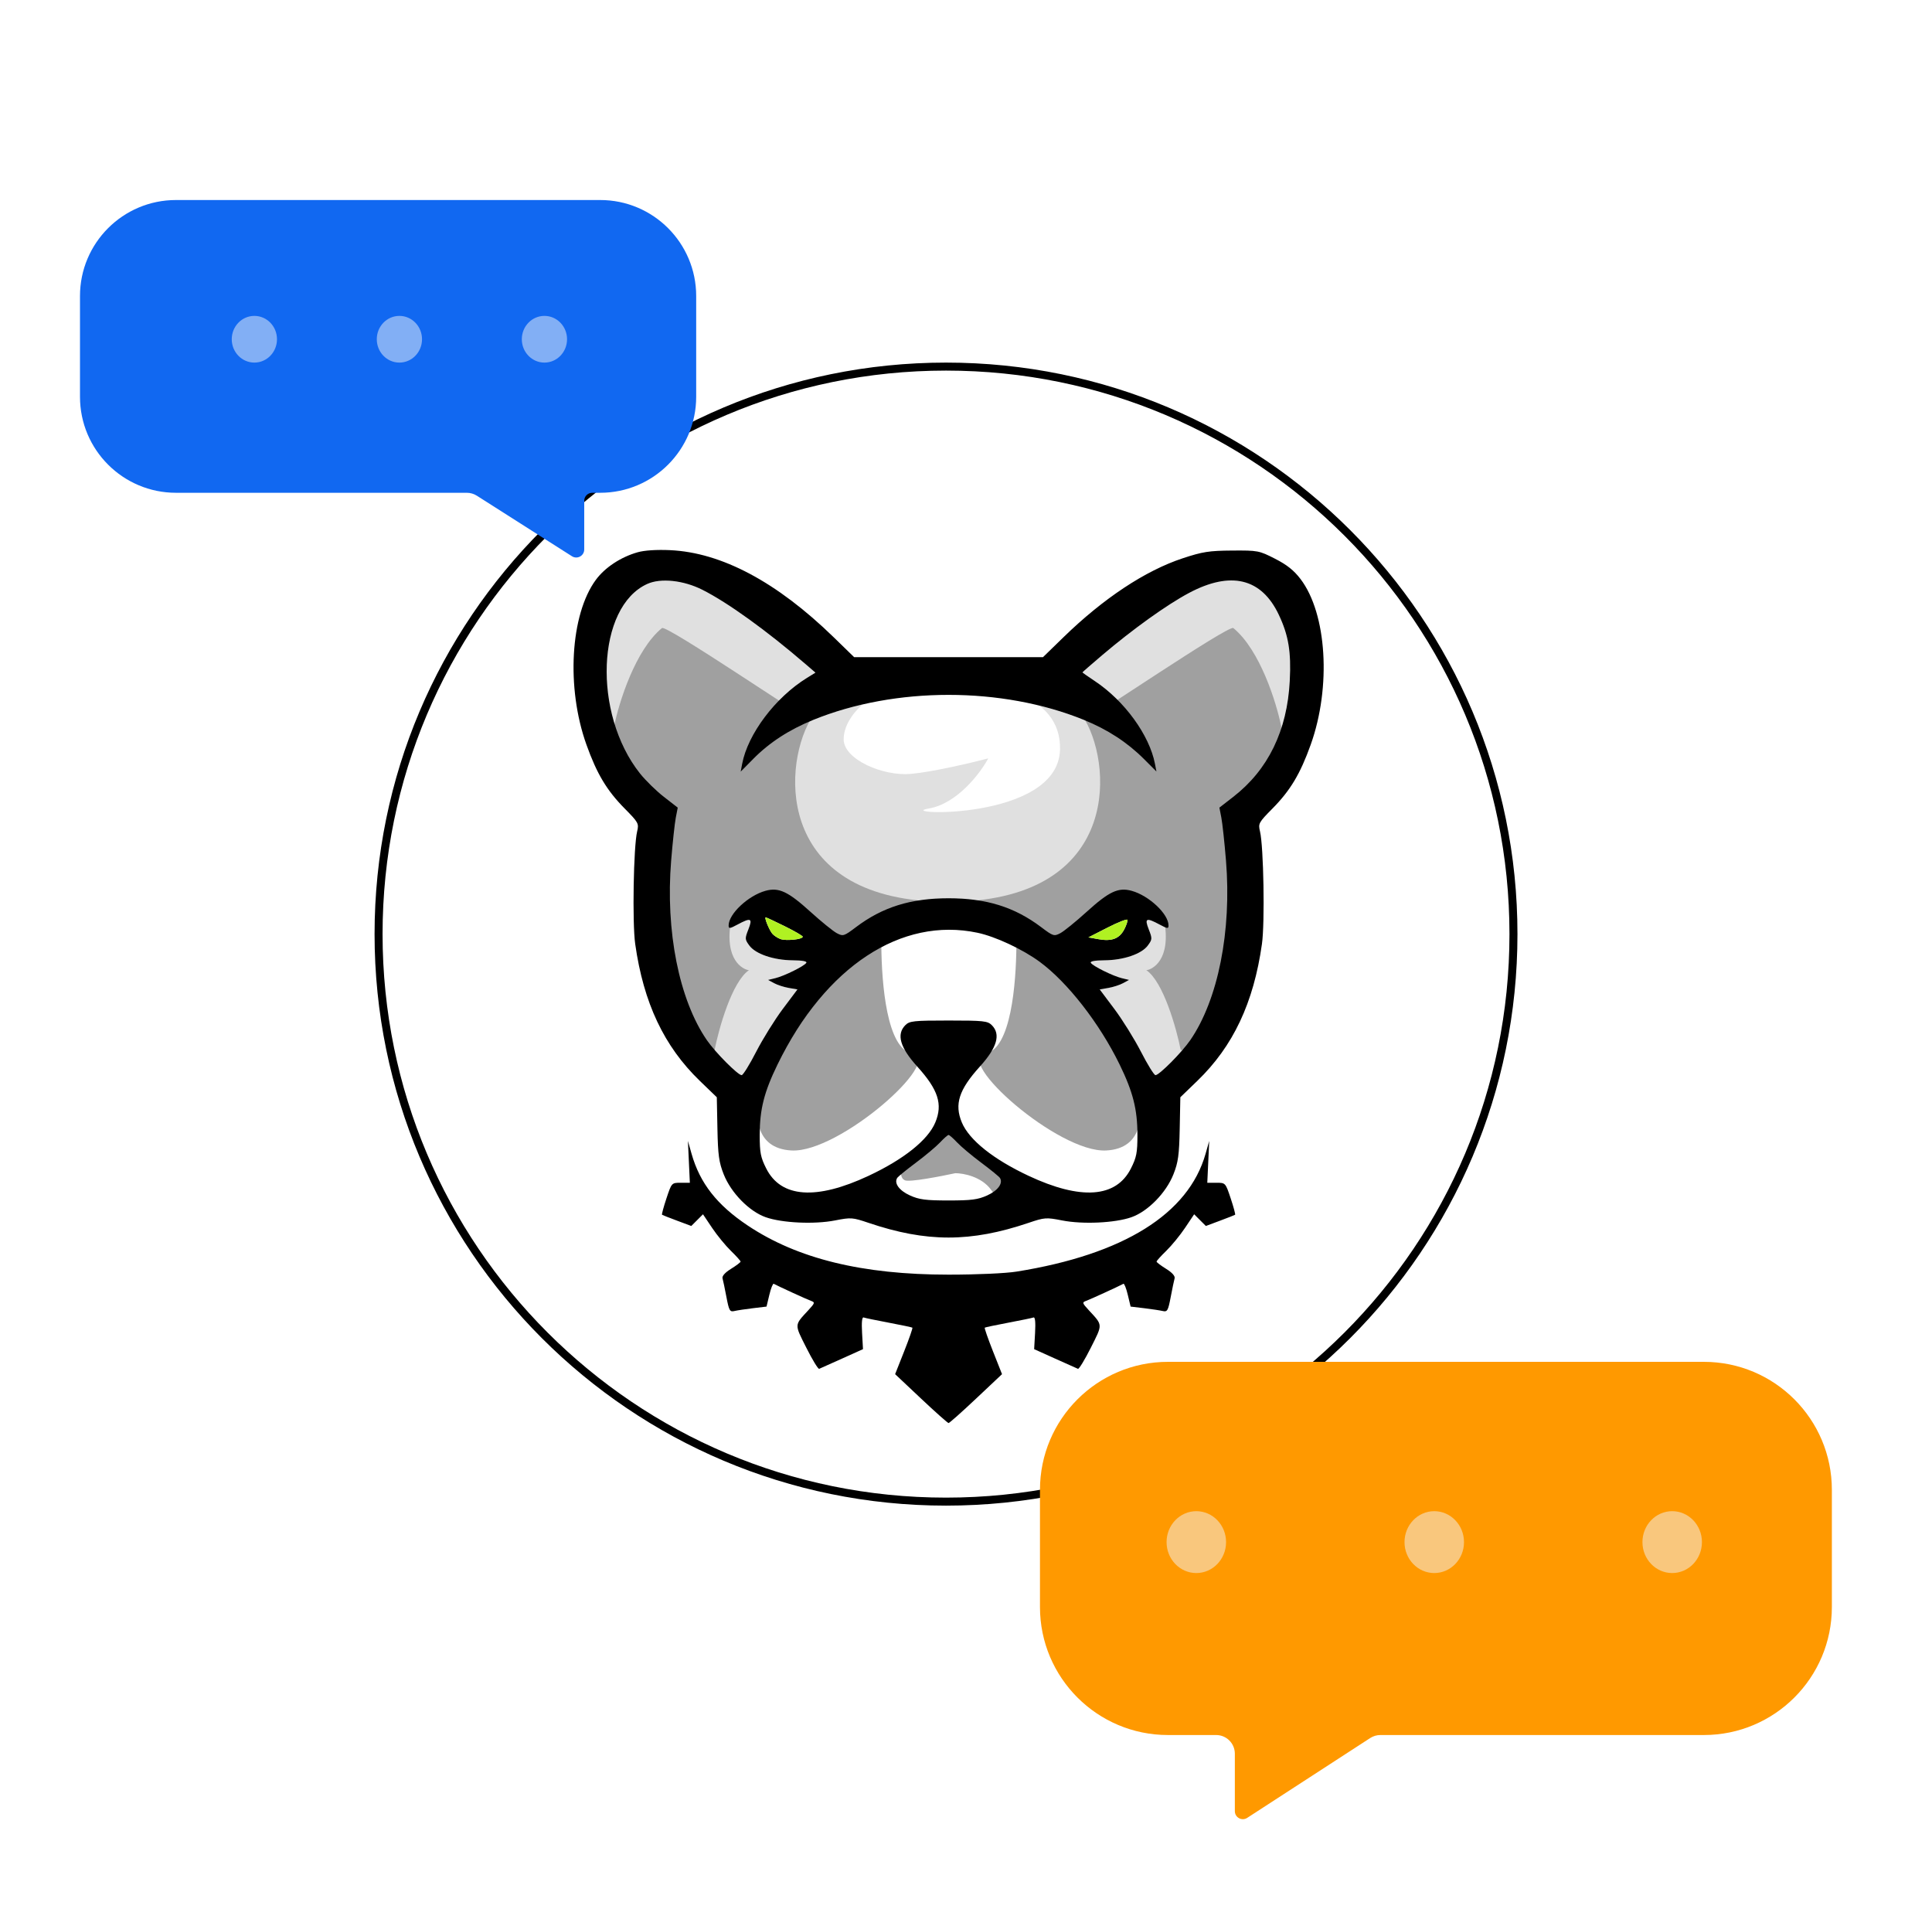 <svg width="483" height="479" viewBox="0 0 483 479" fill="none" xmlns="http://www.w3.org/2000/svg">
<g filter="url(#filter0_d_13441_155217)">
<circle cx="236.5" cy="233.5" r="176.5" fill="white"/>
</g>
<path d="M236.503 375.362C314.852 375.362 378.366 311.848 378.366 233.499C378.366 155.151 314.852 91.637 236.503 91.637C158.155 91.637 94.641 155.151 94.641 233.499C94.641 311.848 158.155 375.362 236.503 375.362Z" fill="white" stroke="black" stroke-width="2"/>
<path d="M244.386 233.162C248.861 234.11 255.631 237.269 259.897 240.4C266.886 245.531 274.872 255.781 279.895 266.071C283.259 272.96 284.36 277.314 284.36 283.72C284.36 288.149 284.132 289.319 282.716 292.111C279.013 299.423 270.215 300.044 257.143 293.918C248.33 289.789 242.286 284.957 240.463 280.583C238.558 276.02 239.727 272.397 244.965 266.612C249.285 261.843 250.235 258.541 247.946 256.251C246.903 255.208 245.877 255.099 237.146 255.099C228.413 255.099 227.388 255.208 226.345 256.251C224.055 258.541 225.005 261.843 229.325 266.612C234.563 272.397 235.731 276.02 233.827 280.583C232.003 284.957 225.96 289.789 217.147 293.918C204.076 300.044 195.276 299.423 191.573 292.111C190.159 289.319 189.93 288.149 189.93 283.72C189.93 277.314 191.031 272.96 194.395 266.071C206.334 241.617 225.318 229.12 244.386 233.162Z" fill="white"/>
<path d="M228.102 263.382C221.647 262.186 220.432 245.851 220.332 236.486C208.379 240.073 195.23 262.685 190.15 273.542C188.756 278.024 188.357 287.109 197.92 287.587C209.873 288.184 236.17 264.876 228.102 263.382Z" fill="#A0A0A0"/>
<path d="M246.332 263.382C252.786 262.186 254.002 245.851 254.101 236.486C266.054 240.073 279.203 262.685 284.284 273.542C285.678 278.024 286.076 287.109 276.514 287.587C264.561 288.184 238.264 264.876 246.332 263.382Z" fill="#A0A0A0"/>
<path d="M239.272 285.572C240.238 286.601 242.961 288.885 245.323 290.647C247.685 292.409 249.787 294.126 249.994 294.459C250.812 295.783 249.469 297.615 246.796 298.824C244.488 299.866 242.848 300.08 237.143 300.08C231.438 300.08 229.798 299.866 227.49 298.824C224.818 297.615 223.475 295.783 224.293 294.459C224.5 294.126 226.602 292.409 228.964 290.647C231.325 288.885 234.049 286.601 235.014 285.572C235.979 284.544 236.937 283.701 237.143 283.701C237.349 283.701 238.307 284.544 239.272 285.572Z" fill="white"/>
<path d="M226.276 295.057C225.081 294.579 225.18 293.064 225.38 292.367V290.276L236.736 281.311L250.481 293.563C250.582 296.252 250.183 300.794 247.792 297.448C245.402 294.1 240.818 293.263 238.827 293.263C235.141 294.061 227.471 295.535 226.276 295.057Z" fill="#A0A0A0"/>
<path d="M175.58 147.425C181.975 150.648 191.674 157.639 201.523 166.127L203.858 168.139L201.696 169.476C193.844 174.329 186.953 183.478 185.538 190.929L185.166 192.886L188.292 189.718C192.344 185.612 197.261 182.413 203.302 179.956C223.808 171.612 250.47 171.612 270.976 179.956C276.909 182.369 281.818 185.566 285.967 189.715L289.104 192.853L288.732 190.913C287.357 183.776 281.116 175.18 273.745 170.273C272.021 169.124 270.608 168.135 270.608 168.075C270.608 168.016 272.827 166.082 275.539 163.778C283.226 157.248 291.71 151.169 297.252 148.221C307.69 142.669 315.371 144.533 319.691 153.666C322.123 158.81 322.805 162.904 322.435 170.146C321.798 182.646 317.052 192.402 308.309 199.192L304.846 201.881L305.333 204.392C305.601 205.773 306.123 210.6 306.493 215.119C307.936 232.725 304.52 249.896 297.565 260.005C295.47 263.049 289.79 268.764 288.869 268.754C288.522 268.75 286.894 266.128 285.251 262.927C283.607 259.726 280.611 254.907 278.593 252.217L274.924 247.328L277.099 246.951C278.295 246.743 279.947 246.209 280.769 245.762L282.261 244.952L280.469 244.518C278.23 243.977 273.21 241.496 272.708 240.681C272.466 240.294 273.699 240.063 276.101 240.047C280.863 240.013 285.387 238.476 286.945 236.36C288.077 234.825 288.09 234.612 287.191 232.326C286.087 229.512 286.535 229.31 289.891 231.109C291.867 232.168 292.123 232.193 292.123 231.329C292.123 228.461 287.238 223.873 282.909 222.678C279.584 221.76 277.278 222.834 271.682 227.91C268.954 230.383 265.983 232.794 265.076 233.268C263.505 234.09 263.285 234.02 260.276 231.749C253.639 226.738 246.57 224.534 237.139 224.534C227.707 224.534 220.639 226.738 214.002 231.749C210.993 234.02 210.772 234.09 209.201 233.268C208.296 232.794 205.324 230.383 202.596 227.91C197 222.834 194.694 221.76 191.369 222.678C187.041 223.873 182.154 228.461 182.154 231.329C182.154 232.193 182.41 232.168 184.386 231.109C187.743 229.31 188.192 229.512 187.087 232.326C186.188 234.612 186.201 234.825 187.333 236.36C188.891 238.476 193.415 240.013 198.177 240.047C200.579 240.063 201.811 240.294 201.571 240.681C201.068 241.496 196.049 243.977 193.809 244.518L192.017 244.952L193.51 245.762C194.331 246.209 195.983 246.743 197.179 246.951L199.354 247.328L195.685 252.217C193.667 254.907 190.671 259.726 189.027 262.927C187.384 266.128 185.756 268.75 185.41 268.754C184.489 268.764 178.808 263.049 176.714 260.005C169.758 249.896 166.342 232.725 167.785 215.119C168.154 210.6 168.677 205.773 168.944 204.392L169.432 201.881L165.969 199.192C164.064 197.713 161.373 195.077 159.987 193.335C148.104 178.389 149.145 151.683 161.834 145.96C165.191 144.446 170.869 145.05 175.58 147.425Z" fill="#E0E0E0"/>
<path d="M153.539 181.501C154.734 175.624 158.799 162.496 165.492 156.997C166.584 156.101 201.651 180.007 202.547 180.007C195.376 192.558 194.479 225.43 236.913 225.43C279.347 225.43 278.45 192.558 271.279 180.007C272.175 180.007 307.242 156.101 308.334 156.997C315.027 162.496 319.091 175.624 320.287 181.501V188.673L312.219 200.328L308.334 205.109L309.827 225.43L308.334 240.073L305.346 252.025L299.967 262.485H295.186C294.096 257.035 290.857 245.453 286.587 242.508C286.518 242.507 286.492 242.489 286.52 242.463C286.541 242.478 286.565 242.494 286.587 242.508C287.282 242.527 292.389 240.957 291.301 231.705C291.138 230.321 284.826 227.023 282.037 225.43L274.565 228.119L269.784 232.9L264.405 236.786H258.728L247.373 231.705L236.913 229.613L226.454 231.705L215.098 236.786H209.421L204.042 232.9L199.26 228.119L191.79 225.43C189 227.023 182.689 230.321 182.526 231.705C181.437 240.957 186.544 242.527 187.24 242.508C187.262 242.494 187.285 242.478 187.307 242.463C187.334 242.489 187.308 242.507 187.24 242.508C182.97 245.453 179.731 257.035 178.641 262.485H173.86L168.481 252.025L165.492 240.073L163.998 225.43L165.492 205.109L161.607 200.328L153.539 188.673V181.501Z" fill="#A0A0A0"/>
<path d="M210.914 184.788C210.914 180.724 214.301 177.118 215.994 175.823C217.668 173.193 231.235 171.34 237.808 170.743C247.072 170.344 265.481 173.133 265.002 187.477C264.404 205.407 223.166 203.614 232.131 202.12C239.303 200.925 245.08 193.255 247.072 189.569C242.889 190.665 233.147 192.976 227.649 193.454C220.775 194.052 210.914 189.868 210.914 184.788Z" fill="white"/>
<path fill-rule="evenodd" clip-rule="evenodd" d="M159.404 138.052C155.188 139.251 151.241 141.854 148.969 144.933C142.568 153.608 141.516 171.896 146.601 186.122C149.217 193.442 151.699 197.587 156.178 202.119C159.614 205.596 159.759 205.863 159.287 207.828C158.378 211.602 158.049 230.657 158.801 235.97C160.881 250.689 166.005 261.543 174.948 270.177L179.201 274.283L179.357 282.13C179.489 288.741 179.736 290.54 180.928 293.546C182.763 298.177 187.303 302.813 191.427 304.268C195.521 305.712 203.588 306.088 208.754 305.074C212.736 304.292 213.139 304.321 217.121 305.67C231.605 310.575 242.681 310.575 257.165 305.67C261.148 304.321 261.549 304.292 265.532 305.074C270.698 306.088 278.765 305.712 282.859 304.268C286.983 302.813 291.522 298.177 293.358 293.546C294.55 290.54 294.797 288.741 294.928 282.13L295.084 274.283L299.337 270.177C308.281 261.543 313.405 250.689 315.485 235.97C316.237 230.657 315.908 211.602 314.999 207.828C314.527 205.863 314.671 205.596 318.108 202.119C322.588 197.587 325.069 193.442 327.685 186.122C332.841 171.692 331.715 153.395 325.136 144.746C323.487 142.579 321.735 141.182 318.76 139.666C314.776 137.633 314.469 137.575 308.025 137.621C302.26 137.662 300.644 137.915 295.669 139.558C286.315 142.647 275.849 149.576 265.872 159.286L260.75 164.27H237.143H213.535L208.414 159.286C194.219 145.472 180.394 138.115 167.515 137.522C164.156 137.368 161.11 137.566 159.404 138.052ZM175.584 147.425C181.979 150.648 191.678 157.64 201.527 166.127L203.862 168.139L201.7 169.476C193.848 174.329 186.957 183.478 185.542 190.929L185.17 192.886L188.296 189.719C192.348 185.612 197.265 182.413 203.306 179.956C223.812 171.612 250.474 171.612 270.981 179.956C276.913 182.369 281.822 185.566 285.971 189.715L289.108 192.853L288.734 190.913C287.361 183.776 281.12 175.18 273.749 170.273C272.024 169.124 270.612 168.135 270.612 168.075C270.612 168.016 272.831 166.082 275.543 163.778C283.23 157.248 291.714 151.169 297.256 148.221C307.695 142.669 315.376 144.533 319.694 153.666C322.127 158.81 322.809 162.904 322.44 170.146C321.801 182.646 317.056 192.402 308.313 199.192L304.85 201.881L305.337 204.392C305.605 205.773 306.128 210.6 306.497 215.119C307.94 232.725 304.524 249.896 297.569 260.005C295.474 263.049 289.794 268.764 288.873 268.754C288.526 268.75 286.898 266.128 285.256 262.927C283.611 259.726 280.616 254.907 278.597 252.216L274.928 247.328L277.103 246.951C278.299 246.743 279.951 246.209 280.771 245.762L282.266 244.952L280.473 244.518C278.232 243.977 273.214 241.496 272.711 240.681C272.47 240.294 273.703 240.063 276.105 240.047C280.867 240.013 285.391 238.475 286.949 236.36C288.081 234.825 288.094 234.612 287.195 232.326C286.091 229.512 286.539 229.31 289.896 231.109C291.871 232.168 292.128 232.193 292.128 231.329C292.128 228.461 287.242 223.873 282.913 222.678C279.588 221.76 277.282 222.834 271.686 227.91C268.958 230.383 265.986 232.795 265.081 233.268C263.509 234.092 263.289 234.02 260.28 231.749C253.643 226.738 246.574 224.534 237.143 224.534C227.711 224.534 220.643 226.738 214.006 231.749C210.997 234.02 210.776 234.092 209.205 233.268C208.3 232.795 205.328 230.383 202.6 227.91C197.004 222.834 194.698 221.76 191.373 222.678C187.045 223.873 182.158 228.461 182.158 231.329C182.158 232.193 182.414 232.168 184.39 231.109C187.747 229.31 188.196 229.512 187.09 232.326C186.192 234.612 186.205 234.825 187.337 236.36C188.895 238.475 193.419 240.013 198.181 240.047C200.583 240.063 201.815 240.294 201.575 240.681C201.072 241.496 196.053 243.977 193.813 244.518L192.021 244.952L193.514 245.762C194.335 246.209 195.987 246.743 197.183 246.951L199.358 247.328L195.689 252.216C193.671 254.907 190.675 259.726 189.031 262.927C187.388 266.128 185.759 268.75 185.413 268.754C184.492 268.764 178.812 263.049 176.717 260.005C169.762 249.896 166.346 232.725 167.788 215.119C168.158 210.6 168.681 205.773 168.948 204.392L169.435 201.881L165.973 199.192C164.068 197.713 161.377 195.077 159.991 193.335C148.108 178.389 149.148 151.683 161.837 145.96C165.194 144.446 170.873 145.05 175.584 147.425ZM196.193 231.538C198.664 232.761 200.686 233.936 200.686 234.148C200.686 234.82 196.48 235.253 195.091 234.726C194.361 234.448 193.454 233.847 193.075 233.392C192.281 232.435 191.02 229.315 191.427 229.315C191.577 229.315 193.722 230.315 196.193 231.538ZM281.08 232.288C279.871 234.626 277.96 235.368 274.676 234.778L272.107 234.317L276.888 231.875C279.517 230.533 281.752 229.659 281.855 229.932C281.957 230.206 281.608 231.266 281.08 232.288ZM244.383 233.162C248.859 234.11 255.63 237.271 259.895 240.402C266.883 245.532 274.87 255.783 279.894 266.071C283.256 272.96 284.358 277.315 284.358 283.72C284.358 288.149 284.129 289.319 282.715 292.113C279.012 299.422 270.212 300.044 257.142 293.92C248.328 289.789 242.285 284.958 240.46 280.583C238.557 276.02 239.724 272.397 244.962 266.614C249.284 261.843 250.234 258.541 247.944 256.253C246.9 255.209 245.875 255.1 237.143 255.1C228.411 255.1 227.386 255.209 226.343 256.253C224.053 258.541 225.003 261.843 229.323 266.614C234.561 272.397 235.729 276.02 233.825 280.583C232.001 284.958 225.958 289.789 217.145 293.92C204.074 300.044 195.274 299.422 191.571 292.113C190.156 289.319 189.928 288.149 189.928 283.72C189.928 277.315 191.029 272.96 194.393 266.071C206.332 241.618 225.316 229.12 244.383 233.162ZM239.273 285.572C240.238 286.602 242.96 288.885 245.323 290.649C247.685 292.411 249.787 294.126 249.994 294.461C250.811 295.784 249.468 297.617 246.796 298.824C244.488 299.868 242.848 300.082 237.143 300.082C231.438 300.082 229.798 299.868 227.49 298.824C224.817 297.617 223.475 295.784 224.293 294.461C224.499 294.126 226.601 292.411 228.963 290.649C231.325 288.885 234.048 286.602 235.014 285.572C235.979 284.545 236.938 283.703 237.143 283.703C237.348 283.703 238.307 284.545 239.273 285.572ZM172.222 290.426L172.463 295.655H170.187C167.915 295.655 167.91 295.661 166.606 299.578C165.888 301.736 165.395 303.571 165.511 303.655C165.627 303.739 167.32 304.404 169.272 305.133L172.821 306.459L174.284 304.997L175.747 303.533L178.014 306.916C179.262 308.777 181.377 311.362 182.714 312.662C184.052 313.961 185.146 315.174 185.146 315.359C185.146 315.542 184.072 316.359 182.759 317.169C181.258 318.097 180.47 318.981 180.633 319.551C180.777 320.05 181.218 322.158 181.612 324.238C182.255 327.622 182.462 327.984 183.589 327.718C184.281 327.553 186.374 327.238 188.24 327.014L191.632 326.608L192.34 323.656C192.729 322.03 193.22 320.795 193.43 320.91C194.545 321.518 201.745 324.815 202.726 325.167C203.792 325.548 203.748 325.711 202.098 327.5C198.544 331.354 198.569 330.896 201.577 336.884C203.088 339.893 204.536 342.269 204.794 342.165C205.053 342.06 207.624 340.912 210.506 339.612L215.748 337.248L215.518 333.173C215.368 330.525 215.504 329.177 215.906 329.329C216.246 329.457 219.079 330.043 222.201 330.632C225.324 331.221 227.977 331.78 228.096 331.876C228.215 331.971 227.293 334.625 226.047 337.773L223.78 343.499L230.269 349.61C233.837 352.971 236.931 355.721 237.143 355.721C237.355 355.721 240.449 352.971 244.018 349.61L250.506 343.499L248.239 337.773C246.993 334.625 246.071 331.971 246.19 331.876C246.31 331.78 248.962 331.221 252.084 330.632C255.207 330.043 258.04 329.457 258.38 329.329C258.782 329.177 258.917 330.525 258.769 333.173L258.537 337.248L263.78 339.612C266.662 340.912 269.233 342.06 269.492 342.165C269.75 342.269 271.197 339.893 272.709 336.884C275.717 330.896 275.741 331.354 272.188 327.5C270.538 325.711 270.495 325.548 271.56 325.167C272.542 324.815 279.741 321.518 280.856 320.91C281.065 320.795 281.557 322.03 281.945 323.656L282.654 326.608L286.046 327.014C287.912 327.238 290.005 327.553 290.697 327.718C291.825 327.984 292.03 327.622 292.673 324.238C293.067 322.158 293.51 320.05 293.652 319.551C293.817 318.981 293.028 318.097 291.527 317.169C290.214 316.359 289.14 315.542 289.14 315.359C289.14 315.174 290.235 313.961 291.572 312.662C292.909 311.362 295.024 308.777 296.271 306.916L298.54 303.533L300.002 304.997L301.464 306.459L305.014 305.133C306.966 304.404 308.659 303.739 308.774 303.655C308.891 303.571 308.399 301.736 307.68 299.578C306.376 295.661 306.37 295.655 304.099 295.655H301.822L302.064 290.426L302.305 285.197L301.39 288.421C297.125 303.447 280.888 313.571 254.177 317.857C251.409 318.301 244.235 318.624 237.143 318.624C215.58 318.624 199.351 314.651 186.903 306.325C179.228 301.192 174.978 295.759 172.895 288.421L171.98 285.197L172.222 290.426Z" fill="black"/>
<path d="M196.189 231.537C198.66 232.76 200.682 233.935 200.682 234.149C200.682 234.82 196.476 235.253 195.087 234.725C194.357 234.447 193.45 233.848 193.072 233.391C192.277 232.434 191.016 229.314 191.423 229.314C191.573 229.314 193.718 230.315 196.189 231.537Z" fill="#B0F122"/>
<path d="M281.075 232.287C279.865 234.624 277.956 235.366 274.671 234.777L272.102 234.316L276.883 231.874C279.513 230.532 281.748 229.658 281.85 229.931C281.952 230.205 281.603 231.265 281.075 232.287Z" fill="#B0F122"/>
<path d="M174.047 74C174.047 60.745 163.302 50 150.047 50H43.997C30.742 50 19.997 60.745 19.997 74V99.181C19.997 112.436 30.742 123.181 43.997 123.181H116.702C117.592 123.181 118.463 123.435 119.214 123.913L142.982 139.043C144.313 139.891 146.056 138.934 146.056 137.356V125.181C146.056 124.077 146.951 123.181 148.056 123.181H150.047C163.302 123.181 174.047 112.436 174.047 99.181L174.047 74Z" fill="#1168F1"/>
<g opacity="0.5">
<ellipse cx="63.592" cy="84.8" rx="5.654" ry="5.837" fill="#F4F5FA"/>
<ellipse cx="99.85" cy="84.8" rx="5.654" ry="5.837" fill="#F4F5FA"/>
<ellipse cx="136.107" cy="84.8" rx="5.654" ry="5.837" fill="#F4F5FA"/>
</g>
<g filter="url(#filter1_d_13441_155217)">
<path d="M259.992 370C259.992 352.327 274.319 338 291.992 338H425.965C443.639 338 457.966 352.327 457.966 370V399.286C457.966 416.959 443.639 431.286 425.966 431.286H345.096C344.193 431.286 343.308 431.548 342.55 432.04L311.801 451.995C310.47 452.859 308.712 451.904 308.712 450.318V435.963C308.712 433.38 306.618 431.286 304.035 431.286H291.992C274.319 431.286 259.992 416.959 259.992 399.286L259.992 370Z" fill="#FF9900"/>
</g>
<g opacity="0.5">
<ellipse cx="7.436" cy="7.733" rx="7.436" ry="7.733" transform="matrix(-1 0 0 1 425.484 377.748)" fill="#F4F5FA"/>
<ellipse cx="7.436" cy="7.733" rx="7.436" ry="7.733" transform="matrix(-1 0 0 1 366 377.75)" fill="#F4F5FA"/>
<ellipse cx="7.436" cy="7.733" rx="7.436" ry="7.733" transform="matrix(-1 0 0 1 306.516 377.75)" fill="#F4F5FA"/>
</g>
<defs>
<filter id="filter0_d_13441_155217" x="0" y="0.559" width="473" height="473" filterUnits="userSpaceOnUse" color-interpolation-filters="sRGB">
<feFlood flood-opacity="0" result="BackgroundImageFix"/>
<feColorMatrix in="SourceAlpha" type="matrix" values="0 0 0 0 0 0 0 0 0 0 0 0 0 0 0 0 0 0 127 0" result="hardAlpha"/>
<feOffset dy="3.559"/>
<feGaussianBlur stdDeviation="30"/>
<feColorMatrix type="matrix" values="0 0 0 0 0 0 0 0 0 0.102 0 0 0 0 0.263 0 0 0 0.08 0"/>
<feBlend mode="normal" in2="BackgroundImageFix" result="effect1_dropShadow_13441_155217"/>
<feBlend mode="normal" in="SourceGraphic" in2="effect1_dropShadow_13441_155217" result="shape"/>
</filter>
<filter id="filter1_d_13441_155217" x="235.799" y="316.226" width="246.363" height="162.706" filterUnits="userSpaceOnUse" color-interpolation-filters="sRGB">
<feFlood flood-opacity="0" result="BackgroundImageFix"/>
<feColorMatrix in="SourceAlpha" type="matrix" values="0 0 0 0 0 0 0 0 0 0 0 0 0 0 0 0 0 0 127 0" result="hardAlpha"/>
<feOffset dy="2.419"/>
<feGaussianBlur stdDeviation="12.097"/>
<feColorMatrix type="matrix" values="0 0 0 0 0 0 0 0 0 0 0 0 0 0 0 0 0 0 0.15 0"/>
<feBlend mode="normal" in2="BackgroundImageFix" result="effect1_dropShadow_13441_155217"/>
<feBlend mode="normal" in="SourceGraphic" in2="effect1_dropShadow_13441_155217" result="shape"/>
</filter>
</defs>
</svg>

